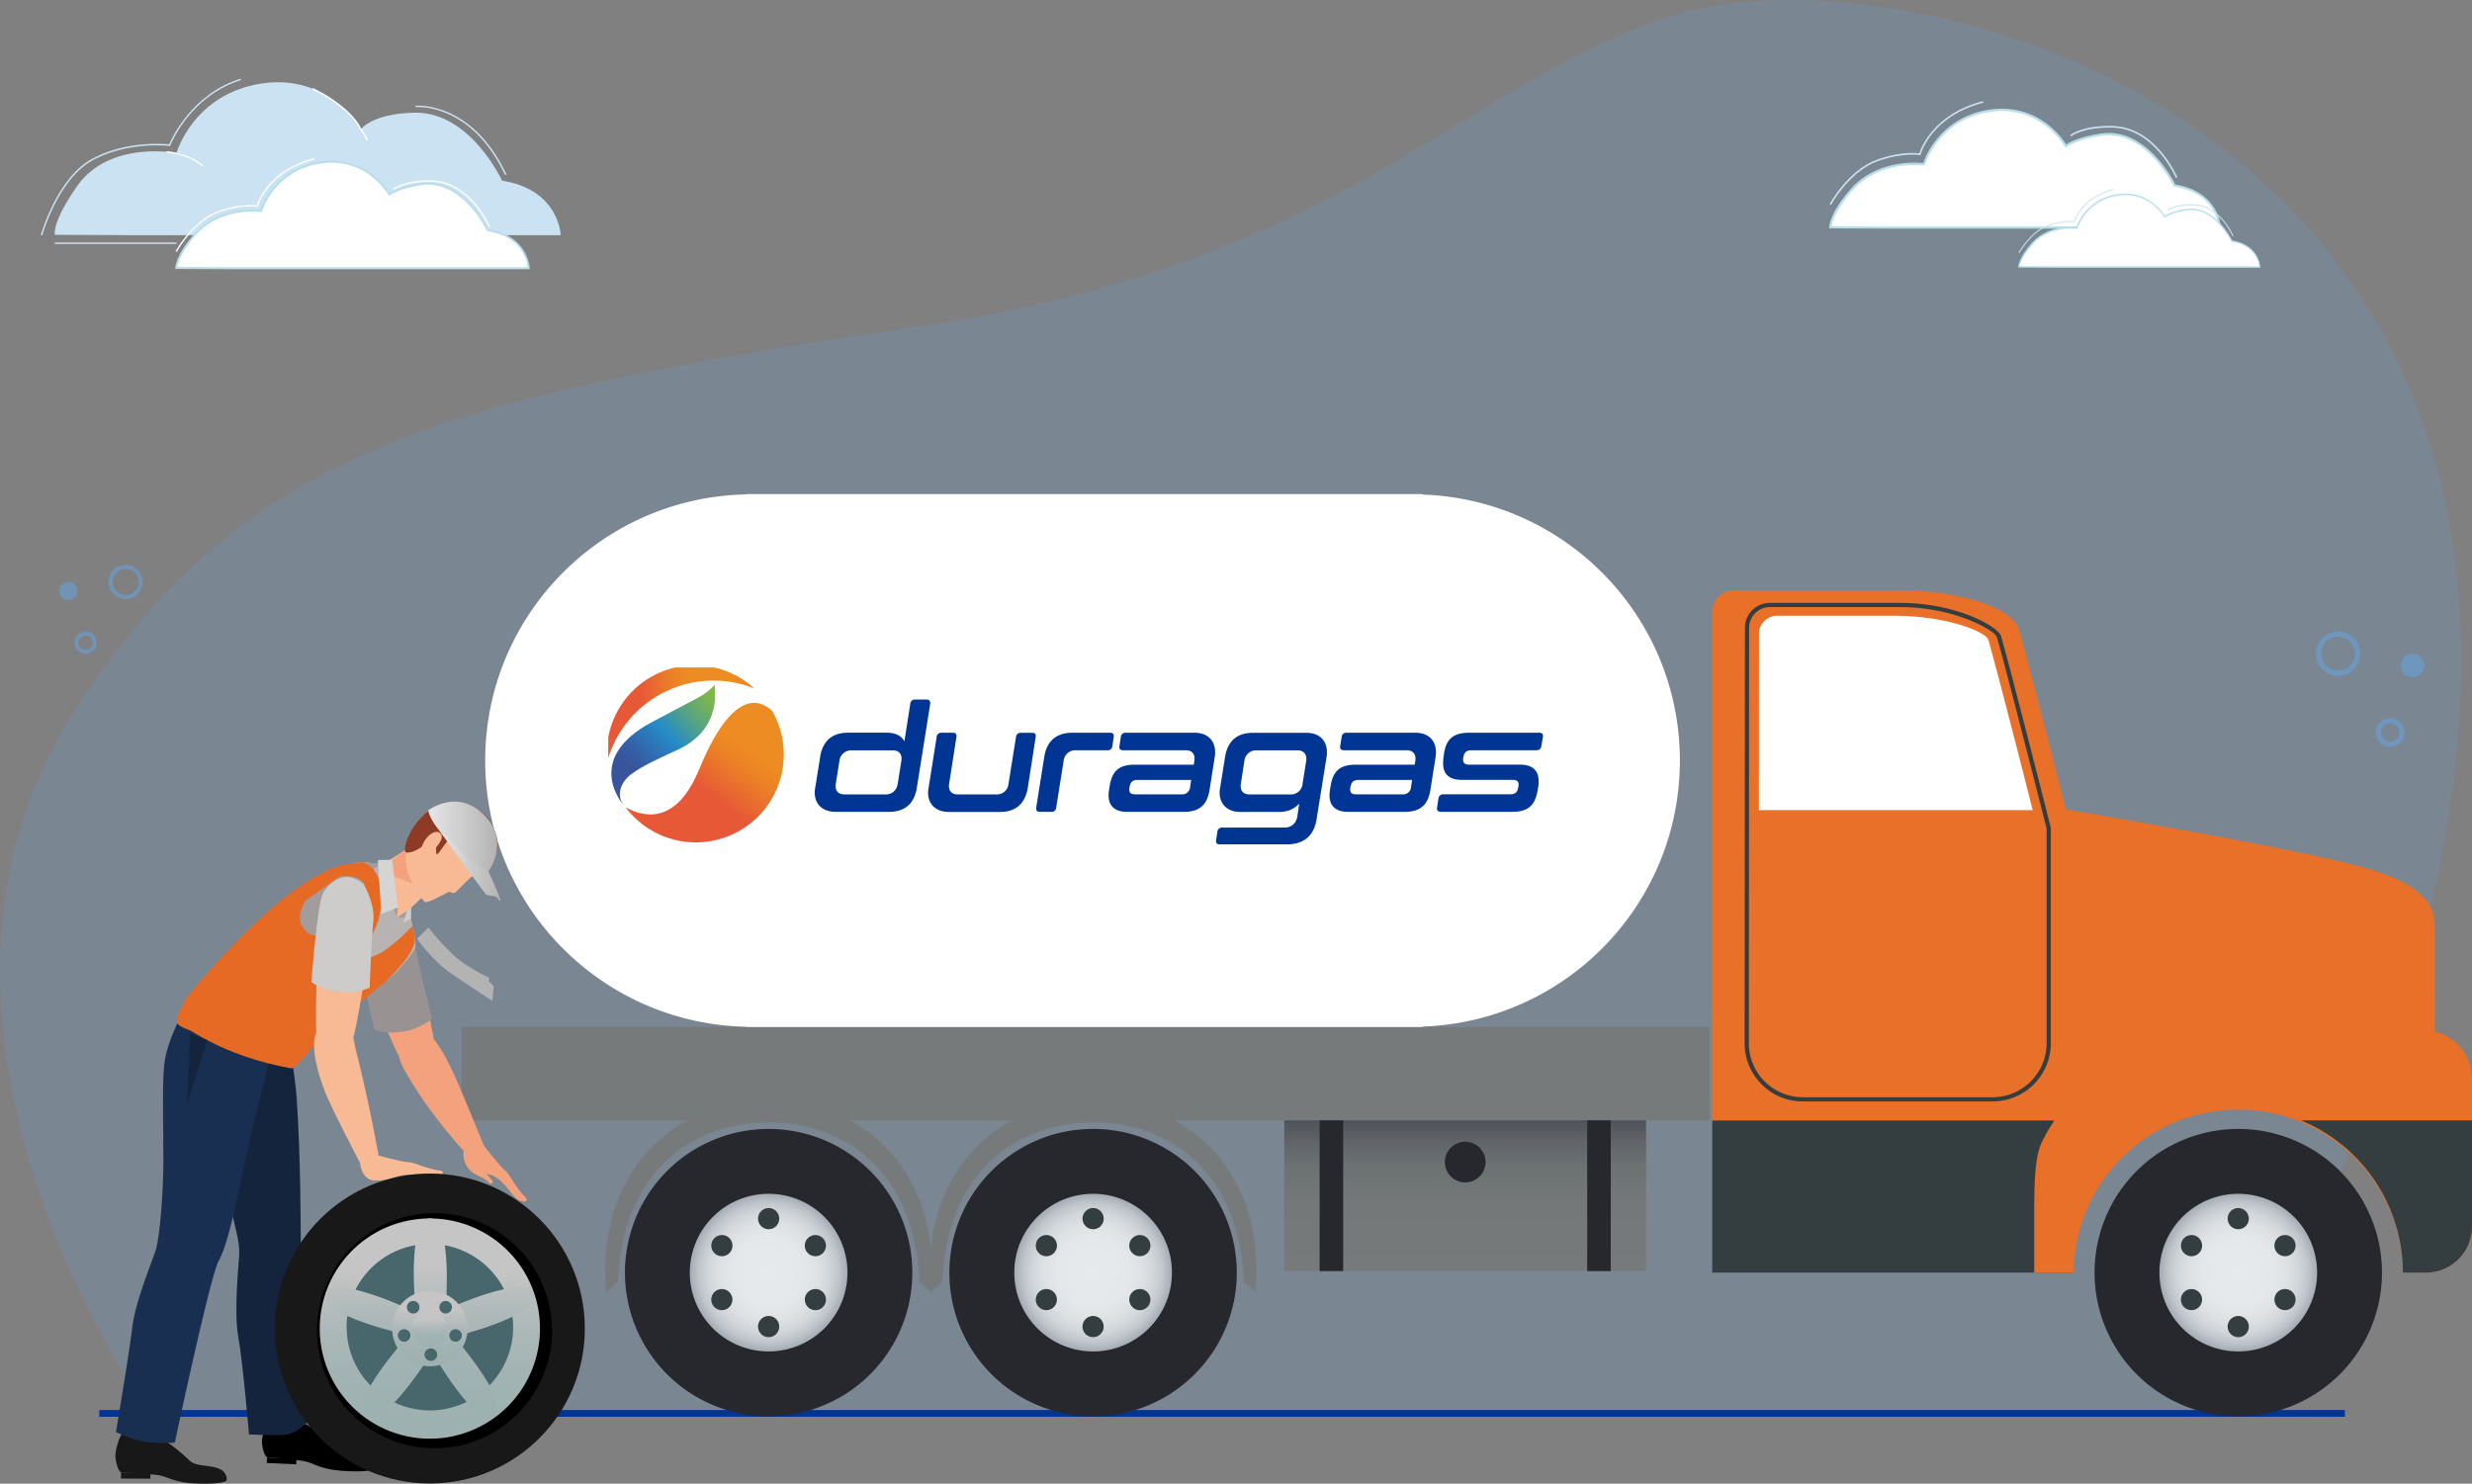 <svg xmlns="http://www.w3.org/2000/svg" xmlns:xlink="http://www.w3.org/1999/xlink" viewBox="0 0 1390.44 834.62"><rect x="0" y="0" width="1390.44" height="834.62" fill="#808080" stroke="none"/><defs><style>.cls-1{fill:none;}.cls-2{fill:#66a0d9;opacity:0.2;}.cls-3{fill:#003595;}.cls-4,.cls-6{opacity:0.6;}.cls-5,.cls-6{fill:#68a0d9;}.cls-7{fill:#cbe2f2;}.cls-8{fill:#fff;}.cls-9{fill:#b6deea;}.cls-10{fill:#767a7a;}.cls-11{fill:#27282d;}.cls-12{fill:url(#radial-gradient);}.cls-13{fill:#343d40;}.cls-14{fill:url(#radial-gradient-2);}.cls-15{fill:url(#radial-gradient-3);}.cls-16{fill:url(#linear-gradient);}.cls-17{fill:#e97028;}.cls-18{fill:#f4a17d;}.cls-19{fill:#999293;}.cls-20{fill:#f7ba95;}.cls-21{fill:#b7b3b2;}.cls-22{fill:#a39c9c;}.cls-23{fill:#8d3b25;}.cls-24{fill:#000001;}.cls-25{fill:#181818;}.cls-26{fill:#14243c;}.cls-27{fill:#192f52;}.cls-28{fill:#e66a24;}.cls-29{fill:#cecbcb;}.cls-30{fill:#d7d4d4;}.cls-31{fill:url(#Nueva_muestra_de_degradado_1);}.cls-32{fill:url(#Nueva_muestra_de_degradado_1-2);}.cls-33{fill:#47676c;}.cls-34{fill:url(#linear-gradient-2);}.cls-35{fill:url(#linear-gradient-3);}.cls-36{fill:url(#linear-gradient-4);}.cls-37{fill:url(#linear-gradient-5);}.cls-38{fill:#b3b3b3;}.cls-39{fill:#003594;}.cls-40{clip-path:url(#clip-path);}.cls-41{fill:url(#Degradado_sin_nombre_2);}.cls-42{clip-path:url(#clip-path-2);}.cls-43{fill:url(#Degradado_sin_nombre_10);}.cls-44{clip-path:url(#clip-path-3);}.cls-45{fill:url(#Degradado_sin_nombre_2-2);}</style><radialGradient id="radial-gradient" cx="9608" cy="715.9" r="44.33" gradientTransform="matrix(-1, 0, 0, 1, 10866.97, 0)" gradientUnits="userSpaceOnUse"><stop offset="0" stop-color="#e7eaec"></stop><stop offset="0.45" stop-color="#e5e8ea"></stop><stop offset="0.63" stop-color="#dee1e4"></stop><stop offset="0.77" stop-color="#d1d6da"></stop><stop offset="0.89" stop-color="#c0c5cb"></stop><stop offset="0.98" stop-color="#a9b0b8"></stop><stop offset="1" stop-color="#a5acb4"></stop></radialGradient><radialGradient id="radial-gradient-2" cx="10252.12" cy="715.9" r="44.33" xlink:href="#radial-gradient"></radialGradient><radialGradient id="radial-gradient-3" cx="10434.63" cy="715.9" r="44.33" xlink:href="#radial-gradient"></radialGradient><linearGradient id="linear-gradient" x1="10042.83" y1="714.97" x2="10042.83" y2="630.25" gradientTransform="matrix(1, 0, 0, -1, -9218.7, 1345.22)" gradientUnits="userSpaceOnUse"><stop offset="0" stop-color="#767a7a"></stop><stop offset="0.47" stop-color="#747878"></stop><stop offset="0.69" stop-color="#6c7172"></stop><stop offset="0.86" stop-color="#606468"></stop><stop offset="1" stop-color="#4e535a"></stop></linearGradient><linearGradient id="Nueva_muestra_de_degradado_1" x1="240.87" y1="471.33" x2="279.69" y2="471.33" gradientUnits="userSpaceOnUse"><stop offset="0" stop-color="#e6e6e6"></stop><stop offset="1" stop-color="#b3b3b3"></stop></linearGradient><linearGradient id="Nueva_muestra_de_degradado_1-2" x1="247.69" y1="487.31" x2="281.52" y2="487.31" xlink:href="#Nueva_muestra_de_degradado_1"></linearGradient><linearGradient id="linear-gradient-2" x1="10604.33" y1="801" x2="10604.33" y2="715.31" gradientTransform="matrix(-1, 0, 0, 1, 10846.12, 0)" gradientUnits="userSpaceOnUse"><stop offset="0" stop-color="#9eb1b1"></stop><stop offset="0.33" stop-color="#a2b3b3"></stop><stop offset="0.63" stop-color="#adb8b8"></stop><stop offset="0.92" stop-color="#c0c2c2"></stop><stop offset="1" stop-color="#c6c5c5"></stop></linearGradient><linearGradient id="linear-gradient-3" x1="10604.33" y1="790.19" x2="10604.33" y2="712.47" xlink:href="#linear-gradient-2"></linearGradient><linearGradient id="linear-gradient-4" x1="10604.33" y1="765.73" x2="10604.33" y2="736.41" xlink:href="#linear-gradient-2"></linearGradient><linearGradient id="linear-gradient-5" x1="10604.33" y1="756.08" x2="10604.33" y2="742.18" xlink:href="#linear-gradient-2"></linearGradient><clipPath id="clip-path"><path class="cls-1" d="M379.8,375.47a49.49,49.49,0,0,0-37.67,39.19v11.69h0a62,62,0,0,1,82.12-39.09,49.17,49.17,0,0,0-22.51-11.79Z"></path></clipPath><linearGradient id="Degradado_sin_nombre_2" x1="5269.4" y1="-4540.64" x2="5271.11" y2="-4540.64" gradientTransform="matrix(-47.85, 4.33, 4.33, 47.85, 272242.41, 194821.38)" gradientUnits="userSpaceOnUse"><stop offset="0" stop-color="#eb7f23"></stop><stop offset="0.22" stop-color="#eb7f23"></stop><stop offset="0.35" stop-color="#ed8c22"></stop><stop offset="0.66" stop-color="#ed8c22"></stop><stop offset="0.76" stop-color="#ec8325"></stop><stop offset="0.9" stop-color="#e96b2f"></stop><stop offset="1" stop-color="#e75836"></stop></linearGradient><clipPath id="clip-path-2"><path class="cls-1" d="M392.8,392.38s-27.51,14.52-29.59,15.77c-34.92,21-11.87,45.49-11.87,45.49-5.35-6.13-1.93-13.71,3.33-17.83,7.06-5.49,20.33-11.1,26.65-14.08,12.8-6,19.9-15.7,20.85-28.29V387.5q-.07-1.08-.21-2.19a33.87,33.87,0,0,1-9.16,7.07"></path></clipPath><linearGradient id="Degradado_sin_nombre_10" x1="5311.63" y1="-4635.09" x2="5313.35" y2="-4635.09" gradientTransform="matrix(-35.14, 34.02, 34.02, 35.14, 344735.03, -17472.58)" gradientUnits="userSpaceOnUse"><stop offset="0" stop-color="#cace2c"></stop><stop offset="0.11" stop-color="#aac436"></stop><stop offset="0.23" stop-color="#87ba40"></stop><stop offset="0.31" stop-color="#7bb550"></stop><stop offset="0.45" stop-color="#5da67a"></stop><stop offset="0.64" stop-color="#2c8fbe"></stop><stop offset="0.67" stop-color="#258cc8"></stop><stop offset="0.72" stop-color="#2981c0"></stop><stop offset="0.9" stop-color="#3460a7"></stop><stop offset="1" stop-color="#38549d"></stop></linearGradient><clipPath id="clip-path-3"><path class="cls-1" d="M424.31,395.37h0c-8.72,0-19.36,9-31.06,37.43-11.92,28.94-28.58,28.3-41.35,21.41a49.48,49.48,0,0,0,82.95-53.47c-1.17-2.14-6.13-5.37-10.5-5.37Z"></path></clipPath><linearGradient id="Degradado_sin_nombre_2-2" x1="5287.67" y1="-4657.94" x2="5289.38" y2="-4657.94" gradientTransform="matrix(-34.85, 46.58, 46.58, 34.85, 401685.83, -83615.22)" xlink:href="#Degradado_sin_nombre_2"></linearGradient></defs><g id="Capa_2" data-name="Capa 2"><g id="Capa_1-2" data-name="Capa 1"><path class="cls-2" d="M83.29,794.3S-72.82,576.9,42.4,398.89C138.5,250.43,254,222.83,518.75,183.39,757.29,147.85,825.51,44.2,941.86,8.39c160-49.24,687,106.42,308.79,785.56Z"></path><rect class="cls-3" x="55.83" y="793.2" width="1263.1" height="3.8"></rect><g class="cls-4"><path class="cls-5" d="M1315.13,380.2a12.48,12.48,0,1,1,12.47-12.47A12.49,12.49,0,0,1,1315.13,380.2Zm0-22a9.5,9.5,0,1,0,9.49,9.5A9.51,9.51,0,0,0,1315.13,358.23Z"></path></g><circle class="cls-6" cx="1356.97" cy="374.34" r="6.62"></circle><g class="cls-4"><path class="cls-5" d="M1344.42,420.18a8.11,8.11,0,1,1,8.11-8.11A8.12,8.12,0,0,1,1344.42,420.18Zm0-13.24a5.13,5.13,0,1,0,5.13,5.13A5.13,5.13,0,0,0,1344.42,406.94Z"></path></g><g class="cls-4"><path class="cls-5" d="M70.66,337a9.6,9.6,0,1,1,9.6-9.6A9.62,9.62,0,0,1,70.66,337Zm0-16.91A7.31,7.31,0,1,0,78,327.37,7.32,7.32,0,0,0,70.66,320.06Z"></path></g><path class="cls-6" d="M33.36,332.46a5.1,5.1,0,1,0,5.1-5.09A5.1,5.1,0,0,0,33.36,332.46Z"></path><g class="cls-4"><path class="cls-5" d="M48.11,367.74a6.24,6.24,0,1,1,6.24-6.23A6.24,6.24,0,0,1,48.11,367.74Zm0-10.18a3.95,3.95,0,1,0,4,3.95A4,4,0,0,0,48.11,357.56Z"></path></g><path class="cls-7" d="M77.91,132.31H315.39s-.67-25.56-33-30.69c0,0-17.83-38.82-49.18-38.24-23.92.44-30.29,9.36-30.29,9.36S185.37,41.08,147,47,99.27,86.09,99.27,86.09,61.69,78.7,43.42,104.63C29,125.16,30.84,132.09,30.84,132.09Z"></path><path class="cls-8" d="M131.93,150.89H297.35s-.46-17.8-23-21.38c0,0-13.93-29.45-37.47-25.91-13.22,2-17.88,5.8-17.88,5.8s-12.23-22.05-39-17.92-33.25,27.22-33.25,27.22S124,115.36,109.62,132c-10.48,12.12-10.48,18.72-10.48,18.72Z"></path><path class="cls-9" d="M297.94,151.47h-166l-33.36-.16v-.57c0-.28.12-7,10.62-19.1,13.27-15.35,33.82-13.92,37.22-13.56A41.84,41.84,0,0,1,180,90.92c24.43-3.78,37.07,14.25,39.22,17.66,1.56-1,6.69-3.9,17.63-5.55,22.46-3.37,36.43,23,37.94,26,22.43,3.72,23.16,21.7,23.16,21.88Zm-198.16-1.3,32.15.15H296.74c-.3-3.1-2.72-17.11-22.46-20.24L274,130l-.13-.27c-.14-.29-14-29-36.87-25.6-12.86,1.94-17.57,5.64-17.61,5.68l-.53.43-.33-.59c-.12-.22-12.36-21.65-38.37-17.63a40.6,40.6,0,0,0-32.79,26.81l-.14.48-.5-.07c-.22,0-22.65-3.1-36.67,13.12C101.59,142.18,100.06,148.34,99.78,150.17Z"></path><rect class="cls-7" x="30.84" y="136.4" width="68.4" height="0.8"></rect><path class="cls-7" d="M23.77,132.42l-.8-.22c.09-.32,9-32.51,29.41-43.17,19-9.94,39.95-8.12,42.77-7.82,1.27-3,12.58-28.37,40.21-36.95l.24.79C106.72,54,95.9,81.53,95.8,81.8l-.12.31-.32,0c-.23,0-22.49-2.81-42.6,7.7S23.86,132.1,23.77,132.42Z"></path><path class="cls-8" d="M113.58,93.58C106.38,87,93.82,85.8,93.7,85.79l.07-.79c.13,0,12.94,1.22,20.35,8Z"></path><path class="cls-8" d="M206.08,79.16c-.59-2.38-3.43-6.14-3.46-6.18-6.11-13-26.8-22.66-27-22.75l.33-.73c.21.1,21.16,9.84,27.35,23.07.08.09,2.93,3.85,3.56,6.39Z"></path><path class="cls-7" d="M284.12,98.44c-19.41-41-50-38.21-50.3-38.17l-.09-.82c.32,0,31.48-2.89,51.14,38.64Z"></path><path class="cls-8" d="M275,127.94c-.11-.26-10.66-25.11-32.19-25.63-15.12-.36-21,4.39-21.1,4.44l-.51-.61c.25-.21,6.14-5,21.63-4.63,22.05.53,32.8,25.86,32.9,26.12Z"></path><path class="cls-8" d="M99.49,141.66l-.7-.37c.1-.18,9.5-17.4,24.11-22.6,12-4.25,19.77-3.45,21.52-3.18.85-2.71,7.26-20.17,32.42-26.6l.2.77c-26.7,6.83-31.91,26.18-32,26.38l-.09.36-.37-.07c-.08,0-8.32-1.58-21.45,3.09C108.85,124.54,99.59,141.49,99.49,141.66Z"></path><path class="cls-8" d="M1065.72,128h182.84s-.51-19.68-25.4-23.63c0,0-15.4-32.56-41.41-28.65-14.61,2.2-19.77,6.41-19.77,6.41s-13.52-24.37-43.06-19.8-36.75,30.09-36.75,30.09-25.19-3.7-41.1,14.72c-11.58,13.39-11.58,20.69-11.58,20.69Z"></path><path class="cls-9" d="M1249.21,128.63H1065.72l-36.86-.17v-.63c0-.31.13-7.68,11.73-21.11,14.67-17,37.38-15.39,41.14-15a46.25,46.25,0,0,1,37.1-30c27-4.17,41,15.75,43.34,19.51,1.72-1.14,7.4-4.3,19.48-6.12,24.83-3.74,40.27,25.38,41.94,28.69,24.79,4.12,25.6,24,25.6,24.19Zm-183.49-1.26h182.16c-.32-3.43-3-18.91-24.82-22.38l-.33,0-.14-.3c-.15-.33-15.5-32.08-40.75-28.29-14.21,2.14-19.41,6.23-19.46,6.27l-.59.48-.36-.66c-.14-.24-13.66-23.93-42.41-19.48a44.89,44.89,0,0,0-36.24,29.63l-.15.53-.55-.08c-.25,0-25-3.42-40.53,14.51-9.35,10.82-11,17.63-11.36,19.65l35.54.17Z"></path><path class="cls-7" d="M1223.88,100.1c-.12-.28-11.77-27.74-35.56-28.31-16.78-.41-23.24,4.85-23.3,4.9l-.59-.7c.27-.22,6.79-5.53,23.91-5.12,24.39.59,36.27,28.6,36.38,28.88Z"></path><path class="cls-7" d="M1029.89,115.28l-.8-.44c.1-.19,10.5-19.23,26.65-25,13.2-4.7,21.82-3.83,23.77-3.53,1-3,8.07-22.29,35.85-29.4l.22.89c-29.49,7.54-35.24,28.92-35.3,29.14l-.11.42-.42-.09c-.09,0-9.19-1.73-23.7,3.43C1040.23,96.35,1030,115.09,1029.89,115.28Z"></path><path class="cls-8" d="M1158,150.23h113s-.32-12.17-15.7-14.61c0,0-9.52-20.13-25.61-17.71-9,1.36-12.22,4-12.22,4s-8.35-15.06-26.62-12.24a28,28,0,0,0-22.72,18.6s-15.57-2.28-25.4,9.1c-7.16,8.28-7.16,12.79-7.16,12.79Z"></path><path class="cls-9" d="M1271.47,150.62H1158l-22.79-.11v-.39c0-.19.09-4.75,7.26-13.05,9.07-10.49,23.1-9.51,25.43-9.27a28.6,28.6,0,0,1,22.94-18.55c16.66-2.59,25.32,9.73,26.79,12.06,1.07-.7,4.58-2.66,12-3.79,15.33-2.3,24.89,15.7,25.92,17.74,15.33,2.54,15.83,14.83,15.83,15Zm-135.4-.89,22,.11h112.61c-.2-2.12-1.86-11.69-15.34-13.84l-.21,0-.09-.19c-.09-.19-9.59-19.82-25.19-17.48-8.78,1.32-12,3.85-12,3.88l-.36.29-.23-.41c-.08-.15-8.43-14.8-26.22-12a27.75,27.75,0,0,0-22.4,18.32l-.09.33-.34,0c-.16,0-15.48-2.12-25.06,9C1137.31,144.27,1136.26,148.48,1136.07,149.73Z"></path><path class="cls-7" d="M1255.81,133c-.07-.17-7.28-17.15-22-17.5-10.37-.26-14.37,3-14.41,3l-.36-.43c.17-.14,4.22-3.41,14.78-3.17,15.08.37,22.42,17.68,22.49,17.85Z"></path><path class="cls-7" d="M1135.88,142.36l-.49-.27c.06-.11,6.49-11.89,16.47-15.44,8.16-2.9,13.49-2.36,14.7-2.18.6-1.88,5-13.78,22.16-18.17l.14.55c-18.25,4.66-21.79,17.88-21.82,18l-.07.26-.26-.05c-.06,0-5.69-1.07-14.65,2.12C1142.28,130.66,1136,142.25,1135.88,142.36Z"></path><rect class="cls-10" x="259.63" y="577.76" width="701.88" height="52.49" transform="translate(1221.13 1208.01) rotate(-180)"></rect><path class="cls-11" d="M1178.14,715.9A80.83,80.83,0,1,0,1259,635.08,80.82,80.82,0,0,0,1178.14,715.9Z"></path><path class="cls-12" d="M1214.63,715.9A44.34,44.34,0,1,0,1259,671.57,44.34,44.34,0,0,0,1214.63,715.9Z"></path><path class="cls-13" d="M1253,685.54a5.95,5.95,0,1,0,6-5.95A5.94,5.94,0,0,0,1253,685.54Z"></path><path class="cls-13" d="M1282.29,695.57a5.95,5.95,0,1,0,8.12,2.18A5.95,5.95,0,0,0,1282.29,695.57Z"></path><path class="cls-13" d="M1288.24,725.94a5.94,5.94,0,1,0,2.17,8.12A5.95,5.95,0,0,0,1288.24,725.94Z"></path><path class="cls-13" d="M1264.91,746.27a5.95,5.95,0,1,0-5.94,5.94A5.94,5.94,0,0,0,1264.91,746.27Z"></path><path class="cls-13" d="M1235.64,736.23a5.94,5.94,0,1,0-8.12-2.17A5.95,5.95,0,0,0,1235.64,736.23Z"></path><path class="cls-13" d="M1229.69,705.87a5.95,5.95,0,1,0-2.17-8.12A6,6,0,0,0,1229.69,705.87Z"></path><path class="cls-11" d="M534,715.9a80.83,80.83,0,1,0,80.82-80.82A80.82,80.82,0,0,0,534,715.9Z"></path><path class="cls-14" d="M570.51,715.9a44.34,44.34,0,1,0,44.33-44.33A44.34,44.34,0,0,0,570.51,715.9Z"></path><path class="cls-13" d="M608.9,685.54a5.95,5.95,0,1,0,5.94-5.95A5.94,5.94,0,0,0,608.9,685.54Z"></path><path class="cls-13" d="M638.17,695.57a5.95,5.95,0,1,0,8.12,2.18A5.94,5.94,0,0,0,638.17,695.57Z"></path><path class="cls-13" d="M644.11,725.94a5.94,5.94,0,1,0,2.18,8.12A5.94,5.94,0,0,0,644.11,725.94Z"></path><path class="cls-13" d="M620.79,746.27a5.95,5.95,0,1,0-5.95,5.94A5.95,5.95,0,0,0,620.79,746.27Z"></path><path class="cls-13" d="M591.52,736.23a5.94,5.94,0,1,0-8.12-2.17A5.94,5.94,0,0,0,591.52,736.23Z"></path><path class="cls-13" d="M585.57,705.87a5.95,5.95,0,1,0-2.17-8.12A5.94,5.94,0,0,0,585.57,705.87Z"></path><path class="cls-11" d="M351.52,715.9a80.82,80.82,0,1,0,80.82-80.82A80.82,80.82,0,0,0,351.52,715.9Z"></path><path class="cls-15" d="M388,715.9a44.34,44.34,0,1,0,44.33-44.33A44.34,44.34,0,0,0,388,715.9Z"></path><path class="cls-13" d="M426.4,685.54a5.95,5.95,0,1,0,5.94-5.95A5.94,5.94,0,0,0,426.4,685.54Z"></path><path class="cls-13" d="M455.67,695.57a5.95,5.95,0,1,0,8.12,2.18A5.94,5.94,0,0,0,455.67,695.57Z"></path><path class="cls-13" d="M461.61,725.94a5.94,5.94,0,1,0,2.18,8.12A5.94,5.94,0,0,0,461.61,725.94Z"></path><path class="cls-13" d="M438.29,746.27a5.95,5.95,0,1,0-6,5.94A5.95,5.95,0,0,0,438.29,746.27Z"></path><path class="cls-13" d="M409,736.23a5.94,5.94,0,1,0-8.13-2.17A5.94,5.94,0,0,0,409,736.23Z"></path><path class="cls-13" d="M403.07,705.87a5.95,5.95,0,1,0-2.18-8.12A5.94,5.94,0,0,0,403.07,705.87Z"></path><path class="cls-10" d="M614.84,619.26c55.89,0,97.06,42.2,91.4,107.69l-6.61-6c-2.62-62.74-42.56-89.57-84.79-89.57s-82.17,26.83-84.79,89.57l-6.61,6C517.79,661.46,559,619.26,614.84,619.26Z"></path><path class="cls-10" d="M432.34,619.26c55.89,0,97.05,42.2,91.4,107.69l-6.61-6c-2.62-62.74-42.56-89.57-84.79-89.57s-82.17,26.83-84.79,89.57l-6.61,6C335.28,661.46,376.45,619.26,432.34,619.26Z"></path><rect class="cls-16" x="722.38" y="630.25" width="203.51" height="84.72" rx="0.58" transform="translate(1648.27 1345.22) rotate(-180)"></rect><rect class="cls-11" x="892.77" y="630.25" width="13.25" height="84.79" transform="translate(1798.79 1345.29) rotate(-180)"></rect><rect class="cls-13" x="963.1" y="630.25" width="203.21" height="85.65" transform="translate(2129.41 1346.15) rotate(-180)"></rect><rect class="cls-11" x="742.25" y="630.25" width="13.25" height="84.79"></rect><path class="cls-11" d="M812.7,653.72a11.44,11.44,0,1,0,11.43-11.44A11.44,11.44,0,0,0,812.7,653.72Z"></path><path class="cls-17" d="M1369.51,523.11c0-10.47-1.3-24.78-42.4-35.8S1162,455.37,1162,455.37s-23.1-91-26.44-101.33c-4.4-13.65-38-22-66.63-22H975.12a12,12,0,0,0-12,12V630.25h226.48L1253,604l116.49,26.24Z"></path><path class="cls-17" d="M1148.69,642.11c7.15-14.87,38-62.78,98.29-62.78h115.65a27.81,27.81,0,0,1,27.81,27.81V690a25.89,25.89,0,0,1-25.9,25.9h-12.92a92.66,92.66,0,0,0-185.31,0h-22.12V681.14C1144.19,659.11,1145.35,649,1148.69,642.11Z"></path><path class="cls-13" d="M1294.21,630.25h96.23V690a25.9,25.9,0,0,1-25.86,25.9h-13A92.77,92.77,0,0,0,1294.21,630.25Z"></path><path class="cls-8" d="M989.38,356.6a10.21,10.21,0,0,1,10.21-10.21h65.77c28.85,0,50.67,8.61,52.9,13.21,2.53,7.82,19,72,25.07,96.13h-154Z"></path><path class="cls-13" d="M990.9,610a32.45,32.45,0,0,1-9.58-23.13l.15-233.7a14,14,0,0,1,14-14h73.39c31,0,53.89,12.78,56.49,18.16,2.5,7.74,18.27,69.24,26.26,100.69l1.93,7.76V586.88a32.76,32.76,0,0,1-32.72,32.72H1014A32.46,32.46,0,0,1,990.9,610Zm4.61-268.5a11.69,11.69,0,0,0-11.68,11.67l-.15,233.7A30.37,30.37,0,0,0,1014,617.24h106.82a30.39,30.39,0,0,0,30.35-30.36l0-120.84-1.9-7.47c-8-31.41-23.72-92.86-26.15-100.38-2-4.16-24.49-16.69-54.3-16.69Z"></path><path class="cls-8" d="M272.91,427.85c0-81.55,65.16-147.76,146.25-149.72.32,0,.64-.18,1-.18H799.36a11,11,0,0,1,1.58.3c80,3.15,143.95,68.82,143.95,149.6s-64,146.5-144,149.61a11.48,11.48,0,0,1-1.51.29H420.13c-.31,0-.6-.15-.9-.17C338.11,575.65,272.91,509.43,272.91,427.85Z"></path><path class="cls-18" d="M231.49,579.77c9.21-5.83,19,14.12,23.66,24.13s17.72,42.29,17.72,42.29l-10.34,3.07s-21-21.73-35.65-48.45C223.45,594.53,222.11,585.7,231.49,579.77Z"></path><path class="cls-18" d="M212.81,518.69c-10.05,1.17-12.07,9.83-10.27,19.63s21.34,58,24.17,59.5,17-2,17.9-6.56-9.42-48-12.29-55.8S224.58,517.31,212.81,518.69Z"></path><path class="cls-19" d="M229.64,519.47c3.44,1.75,3.47,9.81,4.77,17,1.85,10.22,8.64,36.67,8.64,36.67a35.54,35.54,0,0,1-15,6.93c-10.45,2.08-17.42-.78-17.42-.78s-10.13-40.21-8-48.39C203.35,528.48,220.12,514.62,229.64,519.47Z"></path><path class="cls-20" d="M241.88,469.16S218,484.71,216,485.64c-7.45,3.46-10.11.95-18.34,2.83-10,2.28-41.84,25-59.63,41.35-10.37,9.56-30.23,34.69-35.26,47.39-6.72,17,18,33.74,18.92,35s15-1.79,20.09-2.46,16.51-29.13,23.46-34.56,39.56-16.07,41.4-17c12.27-6.22,18.53-15.52,20.46-17.69s5.79-5,6.34-7.24c1.11-4.48-4.88-19.94-3.61-21.27s19.88-18.59,19.88-18.59Z"></path><path class="cls-21" d="M216,485.64l7.17,30.67L229.8,512s5.13,17.32,3.61,21.27-7.09,9.62-8.95,12-12.25,11-22.19,17.32c-5.81,3.69-17.21,4.39-27.05,10.75-8.42,5.45-13.05,19.19-13.05,19.19a85.6,85.6,0,0,0-24.63-11.93c-17.13-5-33.75-10.58-33.73-11.57.1-4.27,36.45-43.06,38.38-45.34s32.36-27,38.14-30.33c8.39-4.8,17.94-9.35,27.29-8A28.3,28.3,0,0,0,216,485.64Z"></path><path class="cls-22" d="M213.59,486.6s-13.85,6.2-13.73,27.11c0,9-5.89,16.82-3.47,23.09,8.63,22.41-45.91,49-50.61,49.22s-15.55-7.8-15.55-7.8L104.66,571c-5.29-4.57,34.65-42.34,38.64-48.77s30.76-24.61,35.14-27.69C198.92,480.17,213.59,486.6,213.59,486.6Z"></path><polygon class="cls-18" points="241.63 500.85 233.02 474.74 220.57 483.67 221.67 492.94 241.63 500.85"></polygon><path class="cls-20" d="M278.49,478.6c.75-8.79-6.63-27.29-22.34-27s-23,11.13-26,19.85c-2.33,6.81-2.61,11.88-.66,20,.4,1.66,7.08,14.3,9.56,15.94,1.7,1.12,13.71-6.28,14-5.8a2.55,2.55,0,0,0,2.87.57c1.38-.92,8.27-8.5,9.36-8.83S277.64,488.67,278.49,478.6Z"></path><path class="cls-23" d="M275.93,485.51s-1.77-12.18-19.58-15.32c-3.83-.67-9.33,10.44-10.56,10.47s0-13.37-.79-12.3c-7.84,10.95-16.05,11.95-16.83,11.07-2.38-2.68,5.3-22.52,20.29-27.2s25.8,6.91,27.48,10.38S283.93,475.61,275.93,485.51Z"></path><path class="cls-20" d="M246.57,475.09c-2.48,3.5-6.5,7.35-8.39,6s-1.39-5.3,1.09-8.8,6-5.25,7.9-3.89S249.05,471.58,246.57,475.09Z"></path><rect class="cls-24" x="150.08" y="820.29" width="16.55" height="3.09" transform="translate(36.47 -6.19) rotate(2.53)"></rect><path class="cls-24" d="M151.77,798.22c-2.3,2.94-4,8.74-4.36,11.44-.4,3.24,1.24,10.2,3.38,10.29a158.71,158.71,0,0,1,20.12,2c6.41,1.15,8.66,5,25.15,5.66,4.81.2,13.31.29,13.4-1.69.38-8.53-15.57-6.2-20.39-11.05-12.18-12.27-20.51-15.47-20.51-15.47S152.24,797.61,151.77,798.22Z"></path><polygon class="cls-25" points="84.61 831.82 68.06 831.75 68.08 828.56 84.63 828.63 84.61 831.82"></polygon><path class="cls-25" d="M68.87,806.09c-2.19,3.13-3.69,9.19-3.92,12-.28,3.37,1.62,10.48,3.76,10.49a153.86,153.86,0,0,1,20.18,1.25c6.45.93,8.84,4.77,25.34,4.81,4.82,0,13.45-.25,13.33-2.29-.59-10.23-15.79-5.76-20.79-10.57-12.63-12.15-21.08-15.11-21.08-15.11S69.32,805.45,68.87,806.09Z"></path><path class="cls-26" d="M131.32,577.2S112,599.87,112.14,609.53,121,644.77,127,668.42s7.74,30.91,7.58,36.68-3.21,31.92-.53,47.11,6,54.73,6,54.73,10.7.52,18.66.37,14.55-7.58,14.55-7.58-4-90.06-4.08-99.6c-.06-6.18.06-48.84-2.38-83.32-.79-11.1-5-36.47-5.52-41Z"></path><path class="cls-27" d="M101.15,573s-7.31,13.53-8.7,25.37c-1.13,9.59-.68,27.52-.57,51.93S89.37,697,87.81,702.56,76.35,731.2,74.43,746.5c-2.25,18-9.21,59.11-9.21,59.11a79.22,79.22,0,0,0,14.57,5.06c7.76,1.79,18.55.87,18.55.87S118.26,717.63,123,709.3c7.5-13.28,14.16-57.35,22-87,3.18-11.94,9.67-38.68,9.67-38.68Z"></path><path class="cls-28" d="M111.92,581l58-73,31-22s-27-8-95.44,74.61c-1.14,1.38-7.71,12.94-5.56,15.39C102.57,579,111.92,581,111.92,581Z"></path><polygon class="cls-22" points="223.76 510.58 223.14 516.31 217.66 499.68 223.76 510.58"></polygon><polygon class="cls-22" points="223.14 516.31 229.8 511.95 229.1 516.03 223.14 516.31"></polygon><polygon class="cls-29" points="228.81 512.6 226.75 519.01 231.18 516.99 231.33 510.48 228.81 512.6"></polygon><path class="cls-28" d="M163.92,601c3.13.54,17.38-19.9,23.22-24.48C203,564,217.3,551.69,217.3,551.69L181.92,524s-6.14,6.37-12-3c-5-8,7-22,7-22l-75,77S123.92,594,163.92,601Z"></path><polygon class="cls-26" points="116.66 585.16 105.1 621.34 107.06 581.56 116.66 585.16"></polygon><path class="cls-28" d="M196.67,530c3.8-3.85,15.08-22.69,7.25-34.06-1.12-1.63-8-5-17-2-1.94.64,9.43-6.92,7.5-7.36l9.21-1.58s9.53,1.41,10.73,16.43a42.31,42.31,0,0,1-12.54,34.22C193.32,543.93,191,535.75,196.67,530Z"></path><path class="cls-28" d="M217.3,551.69s18.15-16.31,15.93-25.25a48.7,48.7,0,0,1-1.14-5.72S219.25,534.84,209.92,538c-15,5-2,13.71,0,16.17S217.3,551.69,217.3,551.69Z"></path><path class="cls-20" d="M197.75,497.82c-9.71-2.83-14.93,4.11-17.09,13.54s-4.08,72.34-2.08,74.8,16.41,4.72,19,1.05,11.2-58.88,11.58-66.93S209.12,501.13,197.75,497.82Z"></path><path class="cls-29" d="M202.46,495.84c4.19,2.87,8.36,14.93,7.57,22.22-1.13,10.33-2.1,37.62-2.1,37.62a35.67,35.67,0,0,1-16.3,2.42c-10.6-1-16.49-5.68-16.49-5.68s3.13-40.73,6.05-48.67C183.2,498.29,192.32,488.87,202.46,495.84Z"></path><path class="cls-20" d="M182.25,576.92c-10.78,3.6-3.43,27.37.82,37.92s19.76,39.93,19.76,39.93l10.31-3.59S207.81,620.34,200,590C199.14,586.91,198.92,571.35,182.25,576.92Z"></path><path class="cls-18" d="M262.54,642.64s-4.28,7.32.1,12,12.11,5.79,13.86,6.45c7.21,2.74,11,11.56,15.12,13.85s5.44.24,4.23-1c-6.76-6.76-8.36-12.8-11.7-15.49s-13-15.27-13-15.27Z"></path><path class="cls-18" d="M261.33,648.26s-2.18,3.77,2.57,9.64c2.6,3.21,7.94,4.15,10.39,6.7s2.83.67,2.9.13-3-3.64-4.16-5.21S269.87,649.38,261.33,648.26Z"></path><path class="cls-20" d="M202.47,653.88s.61,8.89,6.91,10,13.11-1.81,14.91-2.32c7.43-2.08,16,1,20.67.41s4.88-3.07,3.19-3.32c-9.46-1.41-14.59-4.75-18.87-4.93s-19.54-4.53-19.54-4.53Z"></path><polygon class="cls-30" points="212.57 483.83 220.57 483.67 223.76 510.58 214.46 514.1 212.57 483.83"></polygon><path class="cls-31" d="M240.87,455.86s16.54-12.81,31.77,2.9,1,33,1,33a154.59,154.59,0,0,1-21.2-18.43C241.16,461.62,240.87,455.86,240.87,455.86Z"></path><path class="cls-32" d="M247.69,468s25.35,35.27,26,35.42a47.79,47.79,0,0,1,5.28,1c1.27.48,1.64,2.65,2.46,2.36s-6.67-16.53-6.67-16.53-7.65-4.93-11.34-7.46S248.76,467,247.69,468Z"></path><circle class="cls-25" cx="241.78" cy="747.35" r="87.18"></circle><circle class="cls-24" cx="241.78" cy="746.31" r="65.84" transform="matrix(0.97, -0.26, 0.26, 0.97, -184.17, 87.52)"></circle><circle class="cls-33" cx="241.78" cy="747.38" r="60.72" transform="translate(-457.66 389.87) rotate(-45)"></circle><path class="cls-34" d="M179.85,747.38a61.94,61.94,0,1,0,61.93-61.93A61.94,61.94,0,0,0,179.85,747.38Zm15.1-.78a46.84,46.84,0,1,1,46.83,46.83A46.83,46.83,0,0,1,195,746.6Z"></path><path class="cls-35" d="M241.78,685.38c-13.32.15-8,52.71-8,52.71s-46.42-22.35-50.59-10.15,46.67,23.19,46.67,23.19S195.26,789,205.58,796.8s37.48-36.14,37.48-36.14S267.74,804.07,278,796.8,255.42,752,255.42,752s49.11-12,44.94-24.09-49.63,8.81-49.63,8.81S254.82,685.24,241.78,685.38Z"></path><path class="cls-36" d="M220.59,747.38a21.2,21.2,0,1,0,21.19-21.19A21.2,21.2,0,0,0,220.59,747.38Z"></path><circle class="cls-33" cx="250.68" cy="735.38" r="3.54"></circle><path class="cls-33" d="M228.87,735.38a3.54,3.54,0,1,0,3.54-3.54A3.53,3.53,0,0,0,228.87,735.38Z"></path><circle class="cls-33" cx="227.33" cy="751.27" r="3.54"></circle><circle class="cls-33" cx="256.24" cy="751.27" r="3.54"></circle><circle class="cls-33" cx="242.33" cy="762.05" r="3.54"></circle><path class="cls-37" d="M231.74,747.38a10,10,0,1,0,10-10A10,10,0,0,0,231.74,747.38Z"></path><path class="cls-38" d="M239.21,523.48l-4.64,4.62S242.92,540,252.92,547s24,16,24,16l.82-8.14L274.92,552l.22-2s-11.22-5-19.22-12A124.41,124.41,0,0,1,241,521.75Z"></path><path class="cls-39" d="M507,428a6.23,6.23,0,0,0,.09-1.29c0-2.91-1.8-4.62-5.05-4.62H479a6.64,6.64,0,0,0-6.84,5.91l-2.06,13a6.83,6.83,0,0,0-.08,1.28c0,2.91,1.79,4.62,5.05,4.62h23a6.58,6.58,0,0,0,6.85-5.9Zm1.72-11L512,396a2.53,2.53,0,0,1,2.83-2.48h6.25c1.62,0,2.31.77,2.14,2.48l-7.54,47.25c-1.28,8-5.9,13.44-15.57,13.44H469.91c-7.19,0-11.64-4.28-11.64-10.88a14.6,14.6,0,0,1,.26-2.56l2.82-17.63c1.29-8,6-13.44,15.58-13.44h21.83c5.05,0,8.21,1.79,9.93,4.79"></path><path class="cls-39" d="M526.83,414.69a2.55,2.55,0,0,1,2.82-2.48h6.25c1.71,0,2.31.77,2.05,2.48L533.85,441a6.08,6.08,0,0,0-.09,1.28c0,2.91,1.8,4.62,5,4.62h21.65a6.51,6.51,0,0,0,6.85-5.9l4.2-26.28a2.56,2.56,0,0,1,2.82-2.48h6.25c1.71,0,2.31.77,2,2.48l-4.45,28.59c-1.37,8-6,13.44-15.58,13.44H533.67c-7.1,0-11.64-4.2-11.64-10.79a14.75,14.75,0,0,1,.26-2.65Z"></path><path class="cls-39" d="M603.09,412.21H624.4c1.62,0,2.31.77,2.05,2.48l-.77,4.88a2.51,2.51,0,0,1-2.82,2.48H605.14a6.58,6.58,0,0,0-6.85,5.9l-4.19,26.28a2.53,2.53,0,0,1-2.83,2.48H585c-1.62,0-2.39-.77-2.14-2.48l4.54-28.59c1.29-8,6.08-13.43,15.67-13.43"></path><path class="cls-39" d="M664.54,446.87a4.44,4.44,0,0,0,4.88-4.28l.6-3.85H639.8c-2.74,0-4,1.37-4.45,3.85l-.08.52a4.23,4.23,0,0,0-.09,1c0,1.89.94,2.74,3.34,2.74Zm-26.28-16.69h33.21l.34-2.22a6.23,6.23,0,0,0,.09-1.29c0-2.91-1.8-4.62-5-4.62h-35.1c-1.71,0-2.48-.77-2.13-2.48l.77-4.88a2.55,2.55,0,0,1,2.82-2.48H672c7.11,0,11.47,4.28,11.47,10.87a13.37,13.37,0,0,1-.17,2.56l-2.91,18.49c-1.28,8.05-5,12.58-14.55,12.58H634.07c-6.94,0-10.53-3.25-10.53-9.32a18.61,18.61,0,0,1,.25-2.83l.35-2.22c1.28-8,4.62-12.16,14.12-12.16"></path><path class="cls-39" d="M734.72,428a5.72,5.72,0,0,0,.08-1.12c0-3-1.88-4.79-5-4.79h-23a6.64,6.64,0,0,0-6.85,5.91l-2,13a6.23,6.23,0,0,0-.09,1.29c0,2.91,1.8,4.62,5,4.62h22.94a6.52,6.52,0,0,0,6.85-5.91Zm-45.62-2.32c1.28-8,6-13.43,15.57-13.43h30.22c7.11,0,11.47,4.28,11.47,10.87a13.37,13.37,0,0,1-.17,2.56l-5.56,34.67c-1.29,9-6.42,14.64-16.87,14.64H686.1c-1.62,0-2.31-.77-2.05-2.49l.68-4.45a2.59,2.59,0,0,1,2.91-2.48h34.67c4.11,0,6.76-2.31,7.44-6.42l1-7.1c-2.56,2.91-6.25,4.7-11.3,4.7H697.66c-7.19,0-11.64-4.28-11.64-10.87a14.43,14.43,0,0,1,.25-2.56Z"></path><path class="cls-39" d="M788.81,446.87a4.44,4.44,0,0,0,4.88-4.28l.6-3.85H764.07c-2.74,0-4,1.37-4.45,3.85l-.09.52a4.74,4.74,0,0,0-.08,1c0,1.89.94,2.74,3.34,2.74Zm-26.28-16.69h33.21l.34-2.22a6.23,6.23,0,0,0,.09-1.29c0-2.91-1.8-4.62-5-4.62H756c-1.72,0-2.49-.77-2.14-2.48l.77-4.88a2.55,2.55,0,0,1,2.82-2.48h38.78c7.1,0,11.46,4.28,11.46,10.87a13.37,13.37,0,0,1-.17,2.56l-2.91,18.49c-1.28,8.05-5,12.58-14.54,12.58H758.34c-6.94,0-10.53-3.25-10.53-9.32a17.5,17.5,0,0,1,.26-2.83l.34-2.22c1.28-8,4.62-12.16,14.12-12.16"></path><path class="cls-39" d="M812.17,424.36c1.11-8,4.62-12.15,14.12-12.15h39.55c1.63,0,2.31.77,2,2.48l-.85,4.88c-.26,1.71-1.12,2.48-2.74,2.48H827.66c-2.82,0-4.11,1.28-4.53,3.85l-.09.43a4,4,0,0,0-.09,1c0,1.79.95,2.82,3.34,2.82H855c6.84,0,10.44,3.17,10.44,9.16a18.3,18.3,0,0,1-.17,3l-.34,2.05c-1.29,7.87-4.63,12.32-14.13,12.32H810.46c-1.71,0-2.4-.76-2.14-2.48l.77-4.88a2.59,2.59,0,0,1,2.91-2.48h37.49c2.82,0,4-1.19,4.45-3.76l.09-.52a7.09,7.09,0,0,0,.17-1.19c0-1.72-1-2.66-3.34-2.66H822.19c-6.94,0-10.45-3.08-10.45-9.16a22.88,22.88,0,0,1,.18-3.42Z"></path><g class="cls-40"><polygon class="cls-41" points="423.58 368.09 337.55 375.88 342.8 433.73 428.82 425.94 423.58 368.09"></polygon></g><g class="cls-42"><polygon class="cls-43" points="366.42 348.39 294.14 418.38 364.04 490.56 436.32 420.58 366.42 348.39"></polygon></g><g class="cls-44"><polygon class="cls-45" points="385.98 349.78 311.16 449.79 412.82 525.84 487.64 425.83 385.98 349.78"></polygon></g></g></g></svg>